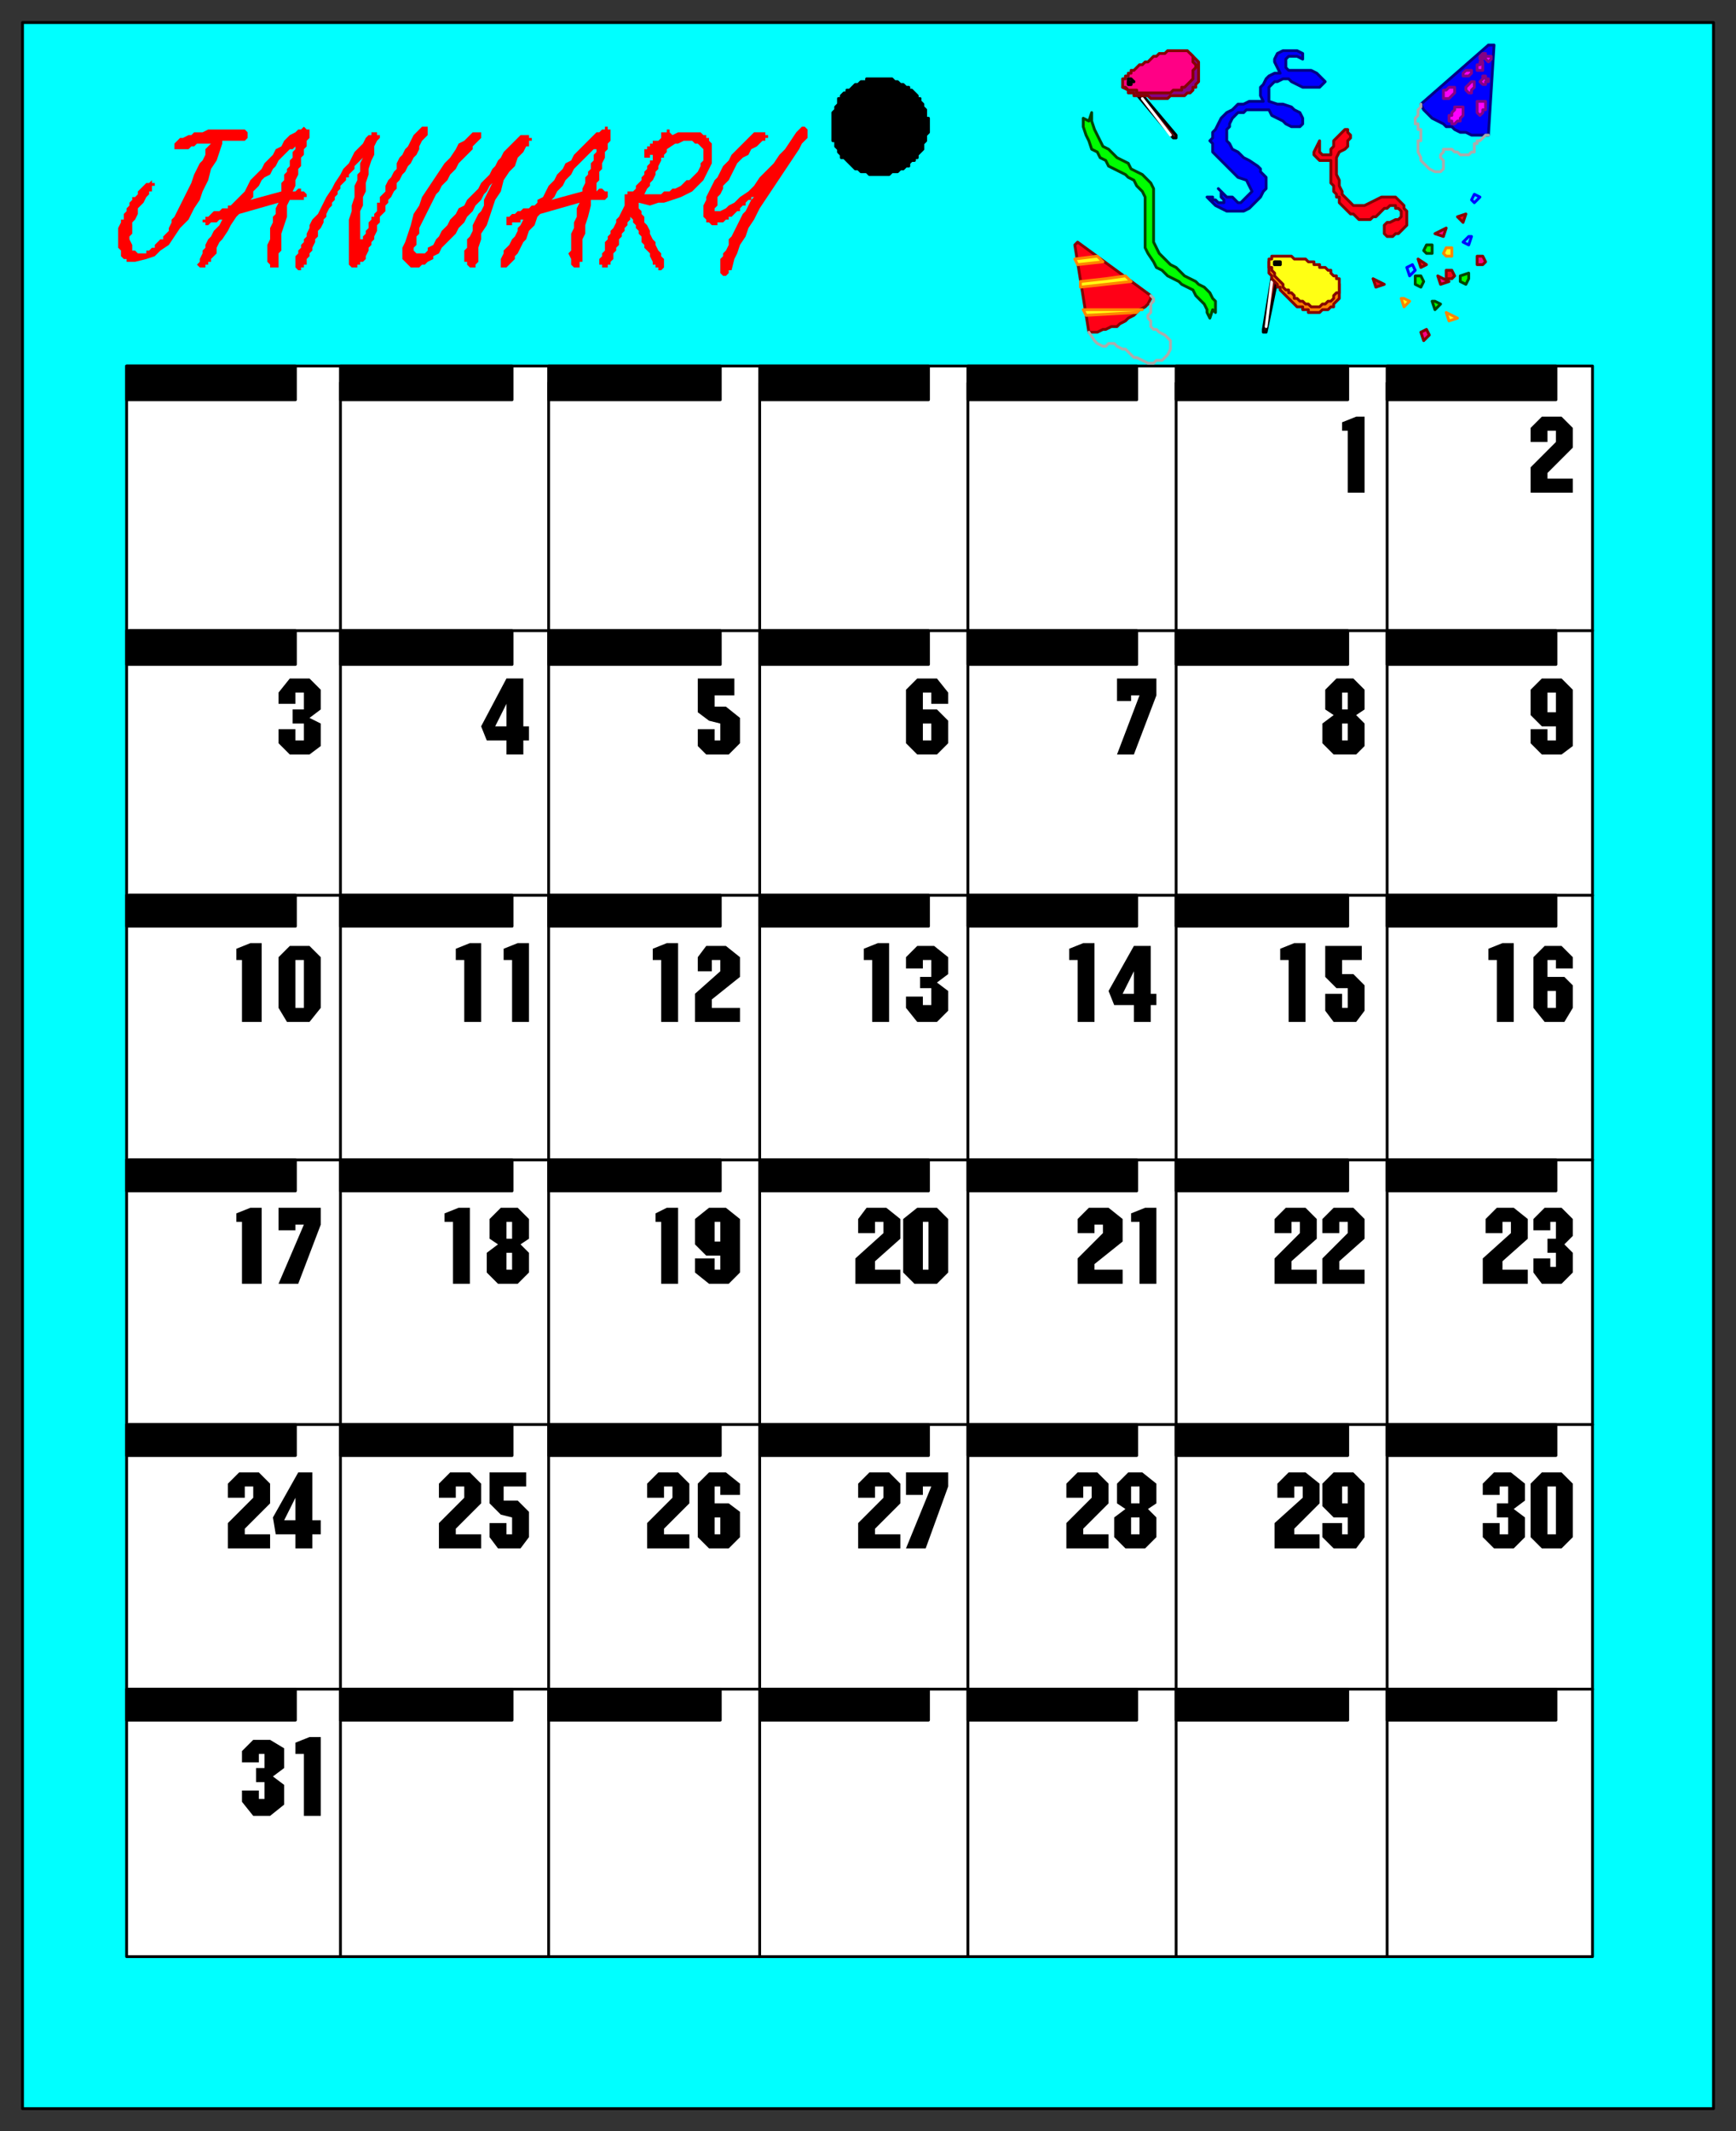 <svg xmlns="http://www.w3.org/2000/svg" fill-rule="evenodd" height="757" preserveAspectRatio="none" stroke-linecap="round" width="617"><rect width="100%" height="100%" fill="#333333" stroke="none"/><style>.brush0{fill:#fff}.pen0{stroke:#000;stroke-width:1;stroke-linejoin:round}.brush1{fill:#0ff}.brush2{fill:#000}.pen1,.pen2{stroke:none}.brush4{fill:#ff0016}.pen4{stroke:#850202;stroke-width:1;stroke-linejoin:round}.brush5{fill:#00f}.pen5{stroke:#020285;stroke-width:1;stroke-linejoin:round}.brush6{fill:#0f0}.pen6,.pen7{stroke:#024402;stroke-width:1;stroke-linejoin:round}.pen7{stroke:#ababab}.brush7{fill:#ffff14}.pen8{stroke:#ff8500;stroke-width:1;stroke-linejoin:round}.brush9{fill:#850202}.pen10{stroke:#fff;stroke-width:1;stroke-linejoin:round}.brush11{fill:#ff0085}.brush12{fill:#ababab}.pen11{stroke:#00f;stroke-width:1;stroke-linejoin:round}</style><path class="pen0 brush1" d="M8 749h601V8H8v741z"/><path class="pen0 brush2" d="M330 45h0v-3h-1v-3l-1-1h0v-1l-1-1v-1h-1v-1l-1-1h0l-1-1h-1v-1h-1l-1-1h-1 0l-1-1h-1 0l-1-1h-4 0-5v1h-2l-1 1h0-1l-1 1h0l-1 1h-1v1h-1l-1 1v1h-1v2l-1 1h0v1l-1 1v2h0v5h0v3h1v2l1 1v1h0l1 1v1h1l1 1h0l1 1 1 1h0l1 1h1l1 1h2l1 1h7l1-1h2l1-1h1l1-1h1v-1l1-1h1v-1h1v-1l1-1h0l1-1v-2l1-1h0v-2l1-1h0v-2h0z"/><path class="pen0 brush0" d="M45 695h521V130H45v565z"/><path class="pen0" fill="none" d="M121 695V136m74 559V136m75 559V136m74 559V136m74 559V136m75 559V136m73 88H46m520 94H46m520 94H46m520 94H46m520 94H46"/><path class="pen0 brush2" d="M45 142h60v-12H45v12zm76 0h61v-12h-61v12zm74 0h61v-12h-61v12zm75 0h60v-12h-60v12zm74 0h60v-12h-60v12zm74 0h61v-12h-61v12zm75 0h60v-12h-60v12zM45 236h60v-12H45v12zm76 0h61v-12h-61v12zm74 0h61v-12h-61v12zm75 0h60v-12h-60v12zm74 0h60v-12h-60v12zm74 0h61v-12h-61v12zm75 0h60v-12h-60v12zM45 329h60v-11H45v11zm76 0h61v-11h-61v11zm74 0h61v-11h-61v11zm75 0h60v-11h-60v11zm74 0h60v-11h-60v11zm74 0h61v-11h-61v11zm75 0h60v-11h-60v11zM45 423h60v-11H45v11zm76 0h61v-11h-61v11zm74 0h61v-11h-61v11zm75 0h60v-11h-60v11zm74 0h60v-11h-60v11zm74 0h61v-11h-61v11zm75 0h60v-11h-60v11zM45 517h60v-11H45v11zm0 94h60v-11H45v11zm76-94h61v-11h-61v11zm0 94h61v-11h-61v11zm74-94h61v-11h-61v11zm0 94h61v-11h-61v11zm75-94h60v-11h-60v11zm0 94h60v-11h-60v11zm74-94h60v-11h-60v11zm0 94h60v-11h-60v11zm74-94h61v-11h-61v11zm0 94h61v-11h-61v11zm75-94h60v-11h-60v11zm0 94h60v-11h-60v11z"/><path class="pen1 brush2" d="m182 539-4-1-4-4v-11h13v5h-8v5h5l4 4v9l-3 4h-8l-3-4v-5h6v4h2v-6zm-17-11h-3v4h-6v-5l4-4h7l4 4v7l-9 9v2h9v5h-15v-9l9-9v-4zm20-86 3 3v7l-4 4h-7l-4-4v-7l4-3-3-2v-7l4-4h6l4 4v7l-3 2zm-24-8h-3v-3l5-2h4v27h-6v-22zm21-93h-3v-4l5-2h4v28h-6v-22zm-17 0h-3v-4l5-2h4v28h-6v-22zm15-78h-7l-2-5 9-17h6v17h2v5h-2v5h-6v-5z"/><path class="pen2 brush0" d="m180 250-4 8h4v-8zm2 184h-2v6h2v-6zm0 11h-2v6h2v-6z"/><path class="pen1 brush2" d="M331 528h-3v3h-6v-8h15v5l-8 22h-7l9-22zm-17 0h-3v4h-6v-5l4-4h7l4 4v7l-9 9v2h9v5h-15v-9l9-9v-4zm12-99h7l4 4v19l-4 4h-8l-4-4v-19l5-4zm-12 5h-3v4h-6v-5l3-4h7l5 4v7l-9 8v3h9v5h-16v-9l10-9v-4zm17-93h-3v3h-6v-4l4-4h6l5 4v6l-4 3 4 3v7l-4 4h-7l-4-5v-4h6v3h3v-6h-4v-4h4v-6zm-21 0h-3v-4l5-2h4v28h-6v-22zm21-95h-3v6h5l4 4v8l-4 4h-7l-4-4v-19l4-4h7l4 5v4h-6v-4z"/><path class="pen2 brush0" d="M331 257h-3v6h3v-6zm-3 177v17h2v-17h-2z"/><path class="pen1 brush2" d="M548 523h7l4 4v19l-4 4h-7l-4-4v-19l4-4zm-12 5h-3v3h-6v-4l4-4h6l5 4v6l-4 3 4 3v7l-4 4h-7l-4-4v-5h6v4h3v-6h-4v-5h4v-6zm17-94h-2v3h-6v-4l4-4h6l4 4v6l-3 3 3 3v7l-4 4h-7l-3-4v-5h6v3h2v-5h-3v-5h3v-6zm-16 0h-3v4h-6v-5l4-4h6l5 4v7l-9 8v3h9v5h-16v-9l10-9v-4zm16-93h-3v6h6l3 3v8l-3 5h-7l-4-5v-18l4-4h6l4 4v4h-6v-3zm-21 0h-3v-4l5-2h4v28h-6v-22zm21-83h-5l-4-4v-9l4-4h7l4 4v20l-4 3h-7l-4-4v-5h6v4h3v-5zm0-105h-3v4h-6v-5l4-4h7l4 4v7l-9 9v2h9v5h-15v-9l9-9v-4z"/><path class="pen2 brush0" d="M553 246h-3v7h3v-7zm0 106h-3v6h3v-6zm-3 176v17h3v-17h-3z"/><path class="pen1 brush2" d="M479 539h-5l-4-4v-8l4-4h7l4 4v19l-3 4h-8l-4-4v-5h7v4h2v-6zm-16-11h-3v4h-6v-5l4-4h6l5 4v7l-9 9v2h9v5h-16v-9l10-9v-4zm16-94h-3v4h-6v-5l4-4h7l4 4v7l-9 8v3h9v5h-15v-9l9-9v-4zm-17 0h-3v4h-6v-5l4-4h7l4 4v7l-9 8v3h9v5h-15v-9l9-9v-4zm17-83h-4l-4-4v-11h13v5h-7v5h4l4 4v9l-3 4h-8l-3-4v-6h6v5h2v-7zm-21-10h-3v-4l5-2h4v28h-6v-22zm24-87 3 3v8l-3 3h-8l-4-4v-7l4-3-3-2v-7l4-4h6l4 4v7l-3 2zm-3-101h-2v-3l5-2h3v27h-6v-22z"/><path class="pen2 brush0" d="M479 257h-2v6h2v-6zm0-11h-2v6h2v-6zm0 282h-2v6h2v-6z"/><path class="pen1 brush2" d="m408 536 3 3v7l-4 4h-7l-4-4v-7l4-3-3-2v-7l4-4h5l5 4v7l-3 2zm-20-8h-3v4h-6v-5l4-4h7l4 4v7l-9 9v2h9v5h-15v-9l9-9v-4zm17-94h-3v-3l5-2h4v27h-6v-22zm-13 1h-3v3h-6v-5l4-4h7l5 4v8l-10 8v2h10v5h-16v-9l9-9v-3zm11-78h-7l-2-5 9-16h6v17h2v4h-2v6h-6v-6zm-20-16h-3v-4l5-2h4v28h-6v-22zm22-94h-3v2h-5v-8h14v6l-8 21h-6l8-21z"/><path class="pen2 brush0" d="m403 345-4 8h4v-8zm2 194h-3v6h3v-6zm0-11h-3v6h3v-6z"/><path class="pen1 brush2" d="M256 446h-5l-4-4v-9l5-4h6l5 4v19l-4 4h-7l-5-4v-5h7v4h2v-5zm-21-12h-2v-3l4-2h4v27h-6v-22zm21-93h-3v4h-5v-5l3-4h7l5 4v7l-10 8v3h10v5h-16v-10l9-8v-4zm-21 0h-3v-4l5-2h4v28h-6v-22zm21-84-4-1-4-3v-12h13v6h-7v4h4l5 4v9l-4 4h-8l-3-3v-6h6v4h2v-6z"/><path class="pen2 brush0" d="M256 434h-2v7h2v-7z"/><path class="pen1 brush2" d="M256 528h-2v6h5l4 3v9l-4 4h-7l-4-4v-19l4-4h6l5 4v4h-7v-3zm-17 0h-3v4h-6v-5l4-4h7l4 4v7l-9 9v2h9v5h-15v-9l9-9v-4z"/><path class="pen2 brush0" d="M256 539h-2v6h2v-6z"/><path class="pen1 brush2" d="M105 545h-7l-1-6 9-16h5v17h3v5h-3v5h-6v-5zm-15-17h-3v4h-6v-5l4-4h7l4 4v7l-9 9v2h9v5H81v-9l9-9v-4zm18-93h-3v2h-6v-8h15v6l-8 21h-7l9-21zm-22-1h-2v-3l5-2h4v27h-7v-22zm17-98h7l4 4v18l-4 5h-8l-3-5v-18l4-4zm-17 5h-2v-4l5-2h4v28h-7v-22zm22-95h-3v4h-6v-4l4-5h7l4 4v7l-4 3 4 2v8l-4 3h-7l-4-4v-5h6v4h3v-6h-4v-5h4v-6z"/><path class="pen2 brush0" d="M105 341v17h3v-17h-3zm0 191-4 8h4v-8z"/><path class="pen1 brush2" d="M94 623h-2v3h-6v-4l4-4h6l5 3v7l-4 3 4 3v7l-5 4h-6l-4-5v-4h6v3h2v-6h-3v-5h3v-5zm14 0h-3v-4l5-2h4v28h-6v-22z"/><path d="m269 69-1 1h-1v1h-1l-1 1v1h-1l-1 1v1h-1l-1 1-1 1h-1v1h-1l-1 1h-2v1h-2l-1-1h-1v-1l-1-1v-4l1-2v-1l1-2 1-2 1-2 1-1 1-2 1-2 2-2 1-2 2-2 1-1 2-2 1-1 2-2h4v1h1v1h-1v1h-1l-1 1-1 1-2 1-1 2-2 1-2 2-1 2-1 2-1 2-2 2v1l-1 2-1 1v3l-1 1v1h2l2-1 1-1 2-1 2-2 3-2 2-2 2-3 2-2 3-3 2-3 2-2 2-3 2-3 1-1 1-1h1l1 1v3l-1 1-1 1-1 2-2 3-2 3-2 3-2 3-2 3-2 3-2 3-2 4-2 3-1 3-2 3-1 3-1 2-1 4h-1v1l-1 1h-1l-1-1v-5l1-1v-1l1-1 1-2v-2l1-1 1-2 1-2 1-2 1-2 1-1 1-2 1-2 2-2zm-45 8v1l-1 1v1l-1 1v1l-1 1v1l-1 1v2l-1 1v1l-1 1v2l-1 1v1h-1v1h-2v-1h-1v-2l1-1v-1l1-1v-3l1-1v-1l1-1v-1l1-1 1-2v-1l1-1 1-2 1-2v-4h1v-1h2l1-1v-1l1-1 1-1v-1l1-1v-1l1-1v-1l1-1v-1h1v-2l1-1-1 1h-1v1h-2v-3h1v-1h1v-1h1v-1h2l1-1v-2h2v-1h1v1l1 1 2-1h8l1 1h1v1h1v1l1 1v7l-1 2-1 2-1 2-2 2-2 2-2 1-2 1-3 1-3 1h-2l-3 1-4-1v2l1 1v1l1 1v2l1 1 1 2v1l1 2 1 1v1l1 2 1 1v1l1 1v3l-1 1h-1v-1h-1v-1h-1v-1l-1-2v-1l-1-1-1-1v-1l-1-1v-2l-1-1v-1l-1-1v-1l-1-1v-1l-1-1zm-38 1h-1v1h-3v1h-2v-3h1l1-1h1l1-1h1l1-1h2l1-1h1l1-1v-1l2-1 1-2 1-2 2-2 1-2 2-2 1-2 2-1 1-2 2-2 1-1 2-2 1-1 1-1 1-1h1l1-1h1v-1h1v1h1v4l-1 1v2l-1 1v2l-1 2v2l-1 1v3l-1 1v3l1-1h1l1 1h1v2l-1 1h-5v2l-1 4-1 3v3l-1 2v8h-1v2h-2l-1-1v-2l-1-2 1-1v-6l1-2v-2l1-2v-3l1-2-14 4-1 1-1 3-2 2-1 3-1 1-1 2-1 2-1 1v1l-1 1-1 1-1 1h-2v-3l1-2v-1l1-1 1-1 1-2 1-1 1-2v-1l1-1 1-2zm-11-13-1 1-1 2-1 1-1 2-2 2-1 2-2 2-1 2-2 2-1 2-2 2-1 1-2 2-1 2-2 1v1l-2 1-1 1h-1l-1 1h-3l-1-1-1-1-1-1v-4l1-2 1-3 1-3 1-4 2-3 1-3 2-3 2-3 2-3 2-3 2-2 2-3 1-2 2-1 2-2 1-1h3v2l-1 1-1 1-1 1v1l-1 1-1 1-1 1-1 1-1 1-1 2-1 1-1 1-1 2-1 1-1 1-1 2-1 1-1 2-1 2-1 2-1 2-1 2-1 2v2l-1 1v3l-1 1v1l1 1h3l1-1v-1l2-1 1-2 1-1 1-2 2-2 1-2 2-2 1-2 2-1 1-2 3-3 1-1 1-2 1-1 1-1 1-1 1-2 1-1 1-2 1-1 1-2 1-1 1-1 1-1 1-1 1-1 1-1h3v1h1v1h-1v2h-1l-1 2-2 2-1 3-2 2-2 3-1 4-2 3-1 3-1 3-1 3-2 3v2l-1 3v5l-1 1v1h-2l-1-1v-1h-1v-4l1-1v-3l1-1 1-2v-2l1-2 1-2 1-1 1-2v-2l1-2 1-2 1-2zm-47 22v-2h1v-1l1-1v-1l1-1v-2l1-1v-1h1v-1l1-1v-3h1v-2l1-1 1-1v-2l1-2 1-1 1-2 1-1v-2l1-2 1-1 1-2 1-1 1-2 1-2 1-1 1-1 1-1h2v3l-1 1-1 1-1 2v1l-1 2-1 1-1 2-1 1-1 2-1 1-1 2-1 1v2l-1 1-1 2-1 1v1l-1 1v2l-1 1-1 1v2l-1 1v2l-1 2v1l-1 1v1l-1 1v1l-1 2v1l-1 1h-1v1h-1v1h-2l-1-1V78l1-3v-2l1-3v-4l1-2v-2l1-1v-3l1-2-1 1-1 1-1 1v1l-1 1-1 1v1h-1v1l-1 1-1 1v1l-1 1v1l-1 1v1l-1 1v1l-1 1-1 2v1l-1 1v1l-1 2-1 1v2l-1 1v1l-1 2v1l-1 1v1l-1 1v2h-1v1h-1v1h-1l-1-1v-4l1-1v-1l1-1v-1l1-1v-1l1-1v-1l1-2v-1l1-2 2-2 1-2 1-2 1-2 2-3 1-2 2-3 1-2 2-2 1-2 1-2 2-2 1-1 1-2 1-1h1v-1h2v1h1v1l-1 1-1 2v3l-1 2-1 3v2l-1 3v3l-1 2v3l-1 2v12zm-49-9h-1l-1 1h-2l-1 1h-1v-1h-1v-1h1v-1h1l1-1 1-1h2l1-1h2v-1h1l1-1 1-1 1-1 2-2 1-2 1-2 2-2 2-2 1-2 1-1 2-2 1-2 2-1 1-2 1-1 1-1 2-1 1-1h1l1-1 1 1h1v3l-1 1v2l-1 1v2l-1 1v3l-1 1v2l-1 2v2l-1 2h1l1-1h1v1h1l1 1v1h-1v1h-5l-1 2v4l-1 3-1 3v6l-1 1v5h-3v-1l-1-1v-6l1-2v-4l1-2v-2l1-1v-2l1-2-14 4-1 1-2 3-1 2-2 3-1 1-1 2v2l-1 1-1 1v1h-1v1h-1v1h-2l-1-1 1-1v-1l1-2v-1l1-1v-1l1-2 1-1 1-2 1-1 1-1 1-2zm-4-27h-5l-1 1h-1l-1 1h-5v-2l1-1 1-1h1l2-1h1l1-1h3l2-1h13l1 1v2l-1 1h-8v1l-1 3-1 3-2 3-1 4-2 4-1 3-2 3-2 4-3 3-2 3-2 3-3 2-2 2-3 1-4 1h-3v-1h-1l-1-1v-2l-1-1v-7l1-2v-1h1v-2l1-1v-1l1-1v-1l1-1v-1h1l1-1v-1l1-1 1-1 1-1h1l1-1v1h1v1h-1v2h-1v1l-1 1-1 2-2 2v2l-1 2-1 1v4l-1 1v1l1 2v2h1l1 1h3v-1h1l1-1h1v-1l1-1 1-1h1v-1l1-1 1-1v-1l1-2v-1l1-1 1-2 1-2 1-2 1-2 1-2 1-2 1-3 1-2 1-2 1-1 1-2v-2l1-1 1-1z" style="stroke:none;fill:red"/><path class="pen4 brush4" d="M473 57h-4l-1-1-1-1v-1l1-2 1-2h0v4l1 1h3v-2l1-1v-2l1-1 1-1 1-1 1-1h1v1l1 1v1l-1 1v2l-1 1-2 1-1 2v6l1 2v2l1 2v1l1 1 1 1 1 1 1 1h4l2-1 2-1 2-1h5l1 1h0l1 1 1 1v1l1 1v5l-1 1-1 1h0l-1 1h-1l-1 1h-1 0-1l-1-1h0v-2h0v-1l1-1h1l2-1h1l1-1v-1h0v-1l-1-1h0-1v-1h-2l-1 1h-1l-1 1-1 1-1 1h0-1l-1 1h-4l-1-1h0l-1-1h-1l-1-1-1-1-1-1h0l-1-1v-2h-1v-1l-1-1v-2l-1-1v-8z"/><path class="pen5 brush5" d="m455 26-1-2-1-2v-1l1-2 2-1h5l2 1v2l-2-1h-3l-1 1v3l1 1h8l2 1 1 1 1 1 1 1-1 1-1 1h-6l-2-1-2-1-1-1h-2l-2 1h-1l-1 1-1 1v5l3 1h2l3 1 1 1 2 1 1 2v2l-1 1h-3l-2-1-1-1-2-1-2-1-1-2h-8l-1 1h-2l-1 1-1 1-1 2v1l-1 1v4l1 1 1 2 2 1 2 2 2 1 3 2 1 1v1l1 1 1 1v4l-1 1-1 2-1 1-2 2-1 1-2 1h-6l-2-1-2-1-1-1-1-1-1-1h2v1h1l1 1h2v-1l-1-1h0v-1h0v-1l-1-1 1 1 1 1 1 1h2l1 1 1 1h1l1-1 1-1 1-1 1-1-1-2-1-2-3-1-3-3-2-2-2-2-1-1-1-1v-3l-1-1 1-1v-2l1-1 1-2 1-2 1-1 1-1 2-1 2-2h2l2-1h5l-1-2v-3l1-1 1-2 1-1 2-1h2z"/><path class="pen6 brush6" d="m432 111-1-1-1 3-1-2v-1l-1-2-1-1-1-1-1-1-1-2-2-1-2-1-1-1-2-1-2-1-2-2-2-1-1-2-2-3-1-2V70l-1-2-2-2-1-2-2-1-1-1-2-1-2-1-2-1-1-2-2-1-1-2-2-1-1-3-1-2-1-3v-3l2 1 1-3v3l1 3 1 2 1 2 1 2 2 1 2 2 1 1 2 1 2 1 1 2 2 1 2 1 1 1 2 2 1 2v19l1 2 1 2 2 2 2 2 2 1 2 2 1 1 2 1 2 1 1 1 2 1 1 1 1 1 1 2 1 1v4z"/><path class="pen4 brush4" d="m400 114 1-1 2-1 1-1 1-1 2-1 1-1 1-2v-1l-26-19h0l-1 1h0l5 31h3l2-1h1l2-1h2l1-1 2-1z"/><path class="pen7" fill="none" d="m387 118 2 3 1 1 2 1h1l1-1h2l1 1 2 1h1l1 1 1 1 1 1h1l2 1 2 1h2l1-1h2l1-1 1-1 1-2v-3l-1-1-1-1-2-1-1-1h-1l-1-1v-2l-1-1v-1l1-1v-3l1-1v-1l-1-1"/><path class="pen8 brush7" d="m382 92 1 2 9-1-2-2-8 1zm2 8v2l18-2-2-2-7 1-9 1zm1 10 1 2 18-1h0l1-1h1-21z"/><path class="pen5 brush5" d="m516 45 1 1 2 1h2l2 1h6l2-32h-1 0-1l-24 21 1 2 1 1 1 1 1 1 2 1 2 1 1 1h2z"/><path class="pen7" fill="none" d="M505 37v1l-1 1h0v2h0l-1 1v1h0v1h1v1h0v1h1v4h-1v4l1 2v1l1 1 1 1 1 1 2 1h2l1-1v-1h0v-2l-1-1v-1l1-1v-1h3l1 1h1l1 1h3l1-1h1v-3h1v-1h1l1-1h0l1-1h1"/><path d="M516 44h1l1-1h1v-1h0l1-1v-1h0v-1h0v-1h-1 0-1 0-1v1h0l-1 1h0v1h-1v1h0v1h1v1zm-3-9h2l1-1h0l1-1h0v-1h0v-1h-1 0-1 0l-1 1h0-1v1h0v1h0v1h0zm13 6-1-1h0v-1h0v-2h0v-1h3v1h0v1h0v1h-1v1h0l-1 1h0zm-4-8h1v-1l1-1h0v-1h0v-1h0-1 0l-1 1h0l-1 1h0v1h0l1 1h0zm-2-6h2l1-1v-1h0-1 0-1 0l-1 1h0v1h0zm7 3h0l-1-1h0l1-1h0v-1h1v1h1v1h0-1v1h0-1zm-2-5h2v-1h0v-1h0v-1h-1v1h-1v1h0v1h0zm1-4h1v-1h1v-1h0-1 0l-1 1h0v1zm3 1h0l-1-1h0v-1h2v1h0l-1 1h0z" style="stroke:#850285;stroke-width:1;stroke-linejoin:round;fill:#f0f"/><path class="pen0 brush9" d="m401 30 1-1 16 19v1h-1 0l-16-19z"/><path class="pen10" fill="none" d="m406 35 10 13"/><path class="pen4" style="fill:#850285" d="m423 19 1 1 1 1 1 1h0v7l-1 1v1h-1v1l-1 1h-1 0l-1 1h-5l-1 1h-2 0-4l-1-1h-3 0-2v-1h-1 0-1v-1l-2-1 24-12z"/><path class="pen4 brush11" d="M399 30v-1h0v-1h1v-1h1v-1h1v-1h1l1-1h0l1-1h1l1-1h1l1-1h0l1-1h1l1-1h2l1-1h7l1 1h0l1 1v2l1 1v1l-1 1v3l-1 1-1 1h0l-1 1h-1v1h-3l-1 1h-3 0-9v-1h-3 0l-1-1h0-1 0v-1h0z"/><path class="pen0 brush12" d="M402 30v-1h1l-1-1h0-1v1h0v1h1z"/><path class="pen0 brush9" d="M402 30v-1h1-1 0-1 0v1h1zm51 63 2 1-5 24h0-1v-1l4-24z"/><path class="pen10" fill="none" d="m452 100-2 16"/><path class="pen4" style="fill:#ff8500" d="M476 101v5l-1 1-1 1v1h-1l-1 1h-2l-1 1h-2 0-2v-1h-2v-1h-2l-1-1h0l-1-1-1-1h0l-1-1-1-1h0l-1-1v-1h-1v-1l-1-1h0l-1-1v-1h0l-1-1h0v-1h0v-3l25 8z"/><path class="pen4 brush7" d="M452 92v-1h7l1 1h4l1 1h2v1h2v1h2l1 1h1v1l1 1h1v1h1v5h-1l-1 1v1l-1 1h-1l-1 1h-1l-1 1h-3l-1-1h0-1l-1-1h0-1l-1-1h-1v-1l-1-1h-1v-1h-1l-1-1v-1l-1-1h0l-1-1h0l-1-1v-1l-1-1h0v-1h-1v-1h0v-1h0v-1h1z"/><path class="pen0 brush12" d="M454 94h1v-1h0-1 0-1 0v1h1z"/><path class="pen0 brush9" d="M454 94h1v-1h0-1 0-1v1h1z"/><path class="pen8 brush7" d="m514 91-1-1 1-2h2v3h-2z"/><path class="pen6 brush6" d="m507 90-1-1 1-2h2v3h-2zm-2 12 1-2-1-2h-2v3l2 1z"/><path class="pen4 brush11" d="m527 94 1-1-1-2h-2v3h2z"/><path class="pen6 brush6" d="m521 101 1-2v-2l-3 1v2l2 1z"/><path class="pen4 brush4" d="m516 99 1-1-1-2h-2v3h2z"/><path class="pen11 brush1" d="m522 84-2 2 2 1 1-3h-1zm2-15-1 2 1 1 2-2-2-1z"/><path class="pen8 brush7" d="m499 106 2 1-2 2-1-3h1z"/><path class="pen4 brush11" d="m507 117 1 2-2 2-1-3 2-1z"/><path class="pen6 brush6" d="m510 107 2 1-2 2-1-3h1z"/><path class="pen11 brush1" d="m502 94 1 2-2 2-1-3 2-1z"/><path class="pen4 brush11" d="m514 81-4 2 3 1 1-3z"/><path class="pen4 brush4" d="m521 76-3 1 2 2 1-3zm-17 16 3 2-2 1-1-3zm-16 7 4 2-3 1-1-3z"/><path class="pen4 brush11" d="m511 98 4 2-3 1-1-3z"/><path class="pen8 brush7" d="m514 111 4 2-3 1-1-3z"/><path class="brush1" d="M229 69h6l1-1h2l1-1h1l2-1 1-1 1-1h1l1-1 1-1 1-1 1-2v-1l1-1v-4l-1-1-1-1h-1l-1-1h-3l-2 1h-1l-3 2v1l-1 1v1h-1v1l-1 2v1l-1 1v1l-1 2-1 1v1l-1 1-1 2zm-33 2 11-3v-1l1-2v-2l1-1v-1l1-1v-2l1-1v-2l1-1v-2 1h-1l-1 1-1 1-1 1-1 1-2 2-1 1-1 2-1 1-1 1-1 2-1 1-1 1-1 2-1 1zM89 71l11-3v-3l1-1v-2l1-1v-1l1-1v-2l1-1v-2l1-1v-1l-1 1h-1l-1 1-1 1-1 1-1 1-1 2-1 1-1 2-2 1-1 1-1 2-1 1-1 1v2l-1 1z" style="stroke:none"/></svg>
